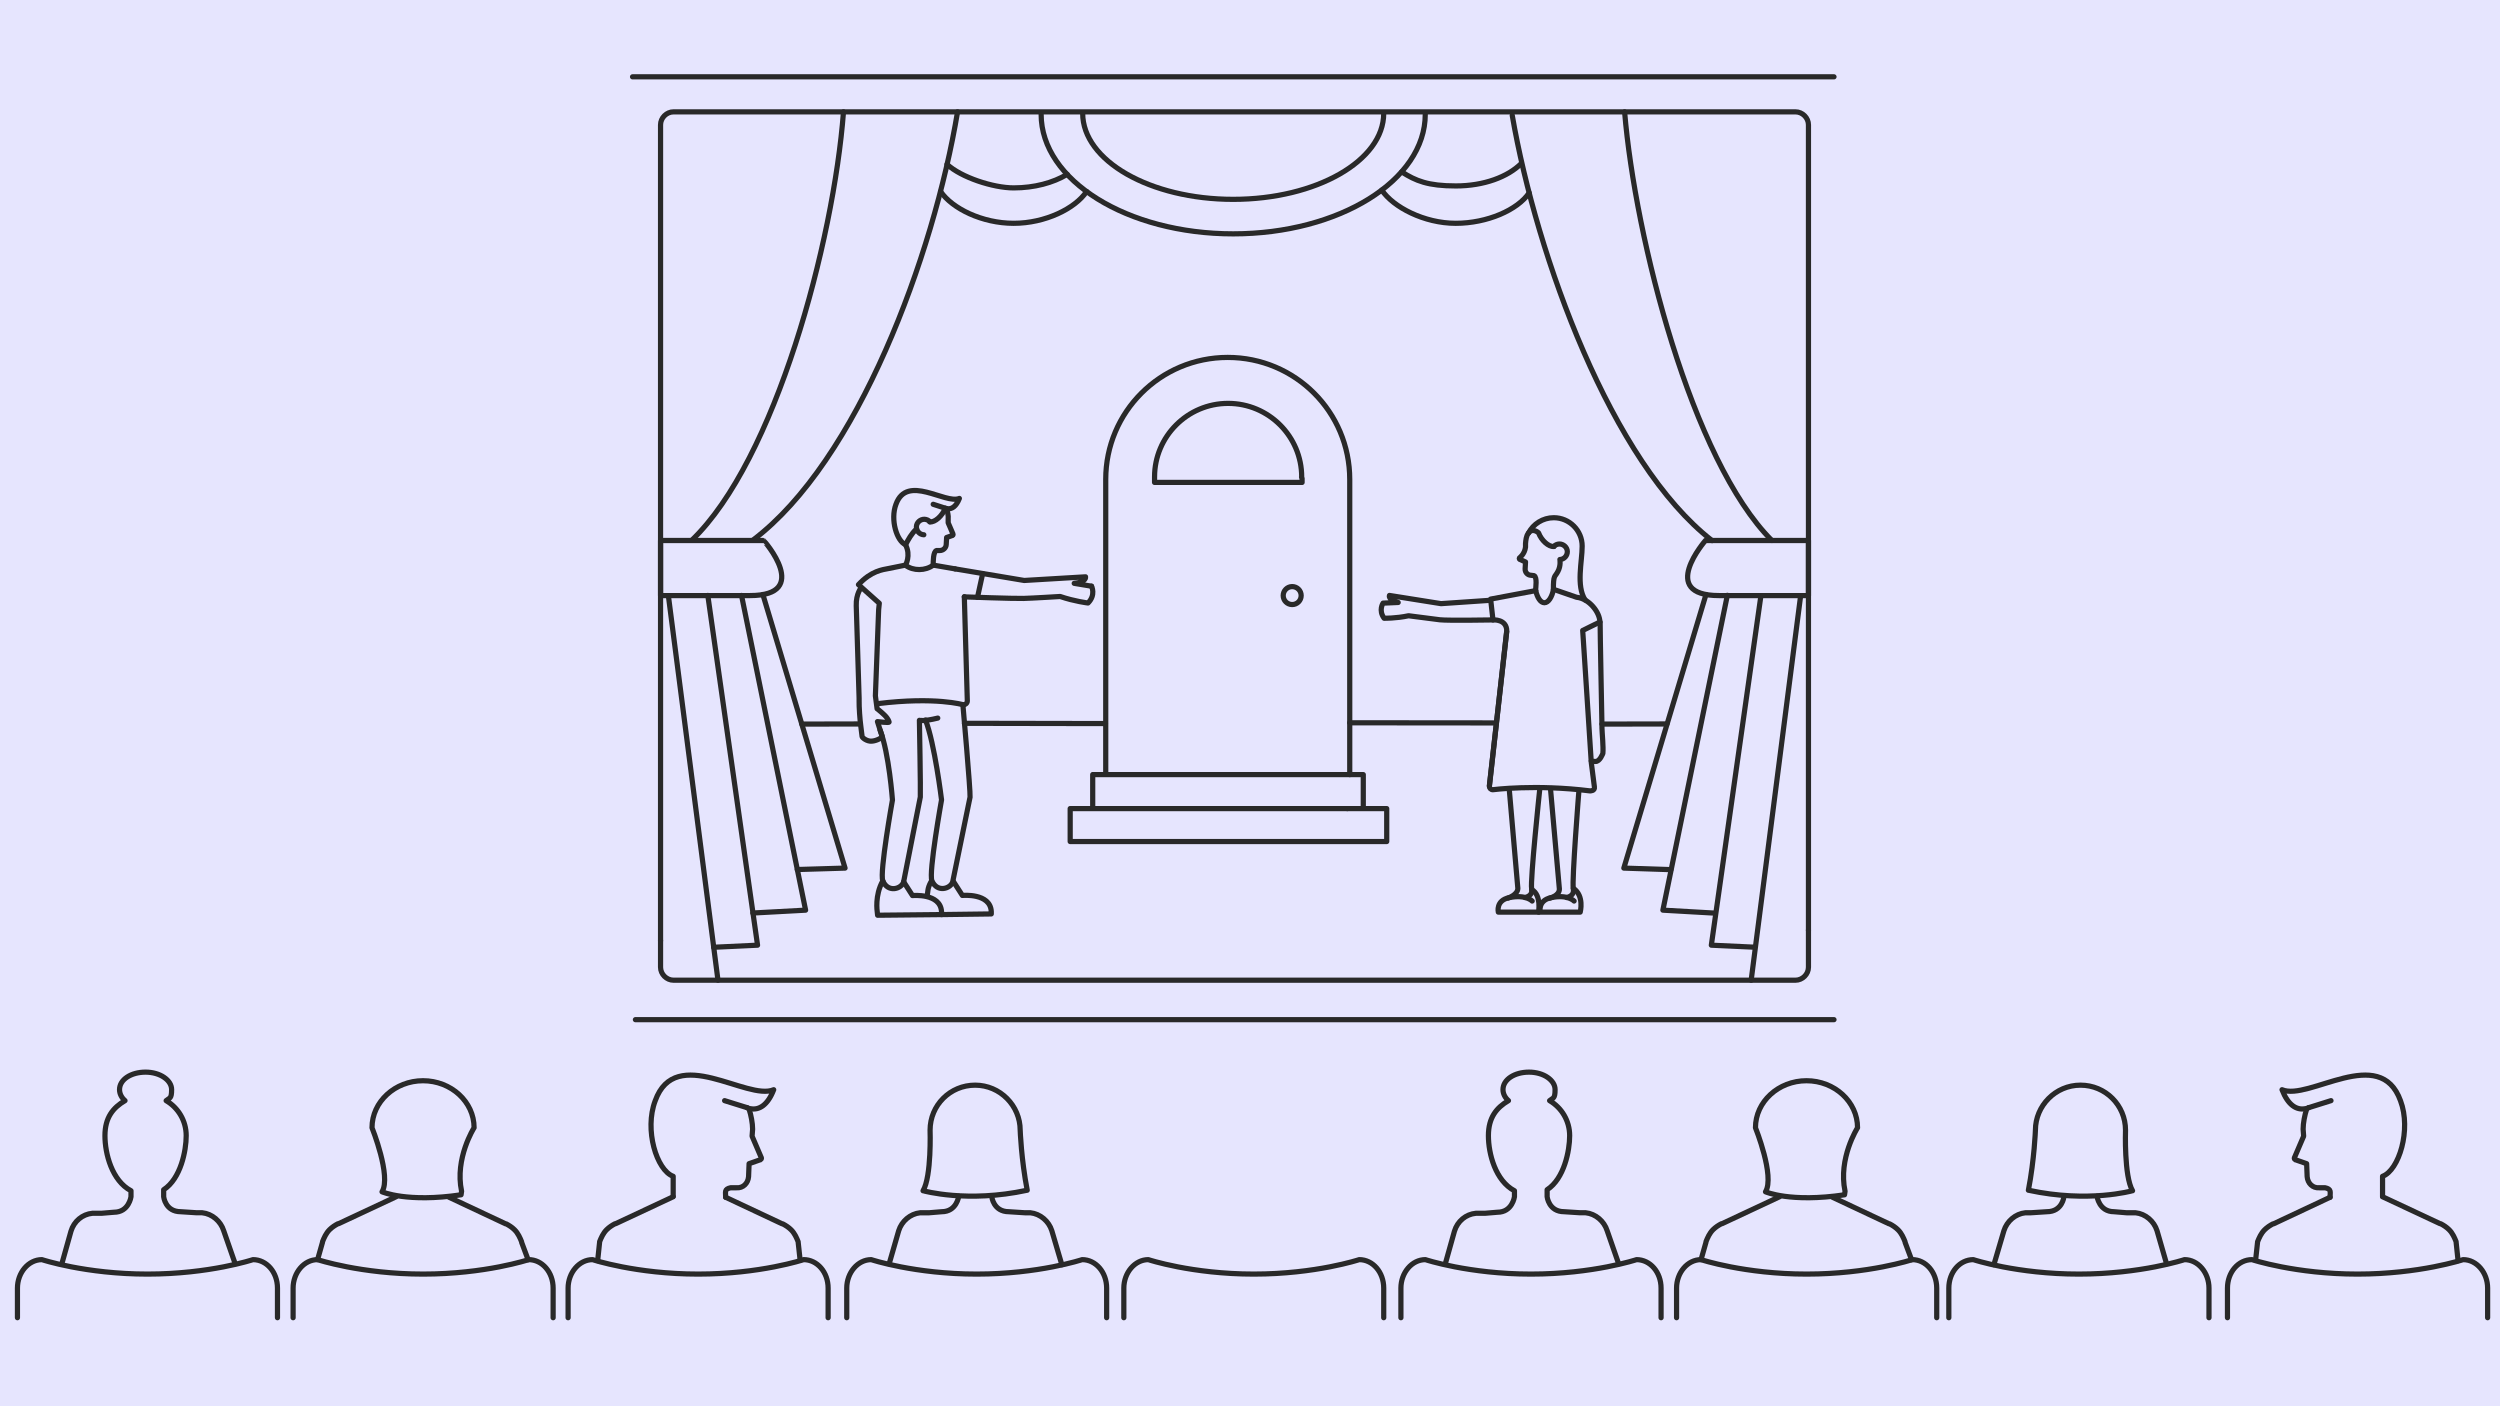 <?xml version="1.0" encoding="UTF-8"?>
<svg id="Ebene_1" xmlns="http://www.w3.org/2000/svg" version="1.1" viewBox="0 0 1920 1080">
  <!-- Generator: Adobe Illustrator 29.7.1, SVG Export Plug-In . SVG Version: 2.1.1 Build 8)  -->
  <g id="Ebene_11" data-name="Ebene_1">
    <g id="HG">
      <rect width="1920" height="1080" fill="#e6e5fe"/>
    </g>
    <g id="Piktogramme">
      <g>
        <g id="Bezeichnung">
          <g>
            <g>
              <line x1="485.8" y1="59" x2="1408.5" y2="59" fill="none" stroke="#292929" stroke-linecap="round" stroke-linejoin="round" stroke-width="4"/>
              <path d="M507.3,722.4V95.9c0-5.4,4.6-10,10-10h861.6c5.4,0,10,4.6,10,10v618.5" fill="none" stroke="#292929" stroke-linecap="round" stroke-linejoin="round" stroke-width="4"/>
              <path d="M507.3,722.4v20.4c0,5.4,4.6,10,10,10h861.6c5.4,0,10-4.6,10-10v-28.4" fill="none" stroke="#292929" stroke-linecap="round" stroke-linejoin="round" stroke-width="4"/>
              <path d="M1314.9,415.2c-77.2-59.9-134.7-217.9-153.5-326.6" fill="none" stroke="#292929" stroke-linecap="round" stroke-linejoin="round" stroke-width="4"/>
              <path d="M531.2,415c64.2-61.5,109-229.2,116.6-329.1" fill="none" stroke="#292929" stroke-linecap="round" stroke-linejoin="round" stroke-width="4"/>
              <path d="M578,415c80.7-60.7,139-218.5,157.4-329.1" fill="none" stroke="#292929" stroke-linecap="round" stroke-linejoin="round" stroke-width="4"/>
              <path d="M1320.1,457.4h68.8v-42.3h-79.1s-36.9,42.3,10.4,42.3h-.1Z" fill="none" stroke="#292929" stroke-linecap="round" stroke-linejoin="round" stroke-width="4"/>
              <path d="M576,457.4h-68.7v-42.3h79.1c.4,0,37.3,42.3-10.4,42.3h0Z" fill="none" stroke="#292929" stroke-linecap="round" stroke-linejoin="round" stroke-width="4"/>
            </g>
            <path d="M1360.8,415.1c-61.5-61.5-105-232-113.1-329.2" fill="none" stroke="#292929" stroke-linecap="round" stroke-linejoin="round" stroke-width="4"/>
            <g>
              <g>
                <path d="M557.3,919.5c0-4.2-1.2-6.2,3.8-7.3h4.6c5,.4,8.8-3.5,9.2-8.5l.4-10,7.7-2.7c1.2,0,2.3-1.2,1.5-2.3l-6.9-16.1.4-5.4c0-4.6-1.2-10.8-2.7-15.4" fill="none" stroke="#292929" stroke-linecap="round" stroke-linejoin="round" stroke-width="4"/>
                <path d="M573.8,850.7h0c.8.4,1.9.8,2.7.8,6.5,1.2,13.1-2.7,17.7-14.6-20.4,8.8-75.3-35.3-91,8.5-8.5,22.3,1.1,53.4,13.8,58v15.4" fill="none" stroke="#292929" stroke-linecap="round" stroke-linejoin="round" stroke-width="4"/>
                <line x1="556.5" y1="845.3" x2="573.8" y2="850.7" fill="none" stroke="#292929" stroke-linecap="round" stroke-linejoin="round" stroke-width="4"/>
              </g>
              <g>
                <path d="M517,919.1l-44.2,20.7h-.4c-2.3,1.2-4.6,2.7-6.5,4.6-2.7,2.7-4.2,6.2-5.4,9.2v.4l-1.5,14.2" fill="none" stroke="#292929" stroke-linecap="round" stroke-linejoin="round" stroke-width="4"/>
                <path d="M557.3,919.5l43.4,20.4h.4c2.3,1.2,4.6,2.7,6.5,4.6,2.7,2.7,4.2,6.2,5.4,9.2v.4l1.5,13.8" fill="none" stroke="#292929" stroke-linecap="round" stroke-linejoin="round" stroke-width="4"/>
              </g>
            </g>
            <g>
              <path d="M1366.7,919.1l-44.2,20.7h-.4c-2.3,1.2-4.6,2.7-6.5,4.6-2.7,2.7-4.2,6.2-5.4,9.2v.4l-3.8,13.4" fill="none" stroke="#292929" stroke-linecap="round" stroke-linejoin="round" stroke-width="4"/>
              <path d="M1407.4,919.5l43.4,20.4h.4c2.3,1.2,4.6,2.7,6.5,4.6,2.7,2.7,4.2,6.2,5.4,9.2v.4l5,13.4" fill="none" stroke="#292929" stroke-linecap="round" stroke-linejoin="round" stroke-width="4"/>
            </g>
            <path d="M736.3,918.7s-1.5,11.9-13.1,11.9l-9.6.8h-6.9c-7.7.8-14.2,6.5-16.5,13.8l-7.3,25.3" fill="none" stroke="#292929" stroke-linecap="round" stroke-linejoin="round" stroke-width="4"/>
            <path d="M761.7,919.1s1.2,11.5,13.1,11.5l12.3.8h4.2c7.7.8,14.2,6.5,16.5,13.8l7.7,26.1" fill="none" stroke="#292929" stroke-linecap="round" stroke-linejoin="round" stroke-width="4"/>
            <path d="M788.9,914.1c-4.6-23.8-5.4-46.1-5.4-46.1,0-18.8-15.4-34.6-34.6-34.6s-34.6,15.4-34.6,34.6c0,0,1.2,35.3-5.4,46.5.4,0,33.8,9.6,79.9-.4" fill="none" stroke="#292929" stroke-linecap="round" stroke-linejoin="round" stroke-width="4"/>
            <path d="M1417,914.9c-5.4-25.3,9.6-48.8,9.6-48.8,0-20-17.7-36.1-39.2-36.1s-39.2,16.1-39.2,36.1c0,0,15,37.3,7.7,49.2,0,0,19.2,8.5,60.7,2.3l.4-2.7h0Z" fill="none" stroke="#292929" stroke-linecap="round" stroke-linejoin="round" stroke-width="4"/>
            <line x1="660.8" y1="556" x2="615.8" y2="556.1" fill="none" stroke="#292929" stroke-linecap="round" stroke-linejoin="round" stroke-width="4"/>
            <line x1="849" y1="555.7" x2="740.7" y2="555.5" fill="none" stroke="#292929" stroke-linecap="round" stroke-linejoin="round" stroke-width="4"/>
            <line x1="1280.2" y1="556" x2="1230.3" y2="556.1" fill="none" stroke="#292929" stroke-linecap="round" stroke-linejoin="round" stroke-width="4"/>
            <path d="M1036.6,594.1v-225.9c0-51.9-41.9-93.7-93.7-93.7s-93.7,41.9-93.7,93.7v225.9" fill="none" stroke="#292929" stroke-linecap="round" stroke-linejoin="round" stroke-width="4"/>
            <polyline points="1036.6 594.9 1047 594.9 1047 620.2" fill="none" stroke="#292929" stroke-linecap="round" stroke-linejoin="round" stroke-width="4"/>
            <line x1="839.2" y1="620.2" x2="839.2" y2="594.9" fill="none" stroke="#292929" stroke-linecap="round" stroke-linejoin="round" stroke-width="4"/>
            <polyline points="1034.7 621 1065 621 1065 646.3 821.9 646.3 821.9 621" fill="none" stroke="#292929" stroke-linecap="round" stroke-linejoin="round" stroke-width="4"/>
            <path d="M999.7,366.3c0-31.1-25.3-56.5-56.5-56.5s-56.5,25.4-56.5,56.5v4.2h113.3v-3.1c-.4-.4-.4-.8-.4-1.1h.1Z" fill="none" stroke="#292929" stroke-linecap="round" stroke-linejoin="round" stroke-width="4"/>
            <line x1="823" y1="621" x2="1034.7" y2="621" fill="none" stroke="#292929" stroke-linecap="round" stroke-linejoin="round" stroke-width="4"/>
            <line x1="839.9" y1="594.9" x2="1036.6" y2="594.9" fill="none" stroke="#292929" stroke-linecap="round" stroke-linejoin="round" stroke-width="4"/>
            <circle cx="992.4" cy="457.4" r="6.9" fill="none" stroke="#292929" stroke-linecap="round" stroke-linejoin="round" stroke-width="4"/>
            <path d="M1094.6,87.8c0,50.7-66.1,91.8-147.5,91.8s-147.5-41.1-147.5-91.8" fill="none" stroke="#292929" stroke-linecap="round" stroke-linejoin="round" stroke-width="4"/>
            <path d="M834.5,147.1c-8.8,13.1-31.8,24.4-56,24.4s-47.3-11.4-56.1-24.4" fill="none" stroke="#292929" stroke-linecap="round" stroke-linejoin="round" stroke-width="4"/>
            <path d="M819.6,133.9c-10.8,6.5-25.3,10.4-41.1,10.4s-40.4-8.1-51.2-18.1" fill="none" stroke="#292929" stroke-linecap="round" stroke-linejoin="round" stroke-width="4"/>
            <path d="M1174.4,148.1c-8.8,13.1-32.2,23.4-56.4,23.4s-48-12.4-56.8-25.5" fill="none" stroke="#292929" stroke-linecap="round" stroke-linejoin="round" stroke-width="4"/>
            <path d="M1168.4,125.5c-10.4,10.4-28.8,17.3-50.3,17.3s-30.8-3.9-41.6-10.8" fill="none" stroke="#292929" stroke-linecap="round" stroke-linejoin="round" stroke-width="4"/>
            <path d="M1062.7,87c0,36.5-51.9,66.1-115.6,66.1s-115.6-29.6-115.6-66.1" fill="none" stroke="#292929" stroke-linecap="round" stroke-linejoin="round" stroke-width="4"/>
            <polyline points="1310.2 456.6 1247.1 666.7 1283.2 667.9" fill="none" stroke="#292929" stroke-linecap="round" stroke-linejoin="round" stroke-width="4"/>
            <polyline points="1326.6 457.2 1277.1 699 1317.4 701.3" fill="none" stroke="#292929" stroke-linecap="round" stroke-linejoin="round" stroke-width="4"/>
            <polyline points="1352.4 457.4 1314.3 725.9 1346.6 727.4" fill="none" stroke="#292929" stroke-linecap="round" stroke-linejoin="round" stroke-width="4"/>
            <line x1="1382.9" y1="457.4" x2="1344.9" y2="752.8" fill="none" stroke="#292929" stroke-linecap="round" stroke-linejoin="round" stroke-width="4"/>
            <polyline points="585.9 456.6 649 666.7 612.3 667.8" fill="none" stroke="#292929" stroke-linecap="round" stroke-linejoin="round" stroke-width="4"/>
            <polyline points="569.5 457.3 618.7 699 578.2 701.2" fill="none" stroke="#292929" stroke-linecap="round" stroke-linejoin="round" stroke-width="4"/>
            <polyline points="543.6 457.3 581.8 725.9 548.1 727.5" fill="none" stroke="#292929" stroke-linecap="round" stroke-linejoin="round" stroke-width="4"/>
            <line x1="513.3" y1="457.4" x2="551.4" y2="752.8" fill="none" stroke="#292929" stroke-linecap="round" stroke-linejoin="round" stroke-width="4"/>
            <path d="M1110.1,970.2l6.9-24.6c2.3-7.7,8.8-13.1,16.5-13.8h6.9l9.6-.8c11.5,0,13.1-11.9,13.1-11.9v-4.6c-14.6-7.7-20-28.4-20-42.3s6.2-21.5,15.4-26.9c-2.7-2.3-4.2-5.4-4.2-8.5,0-7.7,8.8-13.4,20-13.4s20,6.2,20,13.4-1.5,6.2-4.2,8.5c9.2,5.4,15.4,15.4,15.4,26.9s-4.2,33-17.3,41.5v5.4s1.2,11.5,13.1,11.5l12.3.8h4.2c7.7.8,14.2,6.5,16.5,13.8l8.8,25.3" fill="none" stroke="#292929" stroke-linecap="round" stroke-linejoin="round" stroke-width="4"/>
            <path d="M436.3,1012v-22.7c0-11.9,8.5-21.9,18.8-21.9,0,0,33.4,11.1,81.1,11.1s81-11.1,81-11.1c10.4,0,18.8,9.6,18.8,21.9v22.7" fill="none" stroke="#292929" stroke-linecap="round" stroke-linejoin="round" stroke-width="4"/>
            <path d="M650.3,1012v-22.7c0-11.9,8.5-21.9,18.8-21.9,0,0,33.4,11.1,81,11.1s81-11.1,81-11.1c10.4,0,18.8,9.6,18.8,21.9v22.7" fill="none" stroke="#292929" stroke-linecap="round" stroke-linejoin="round" stroke-width="4"/>
            <g>
              <g>
                <path d="M1789.5,919.5c0-4.2,1.2-6.2-3.8-7.3h-4.6c-5,.4-8.8-3.5-9.2-8.5l-.4-10-7.7-2.7c-1.2,0-2.3-1.2-1.5-2.3l6.9-16.1-.4-5.4c0-4.6,1.2-10.8,2.7-15.4" fill="none" stroke="#292929" stroke-linecap="round" stroke-linejoin="round" stroke-width="4"/>
                <path d="M1773,850.7h0c-.8.4-1.9.8-2.7.8-6.5,1.2-13.1-2.7-17.7-14.6,20.4,8.8,75.3-35.3,91,8.5,8.4,22.3-1.2,53.4-13.8,58v15.4" fill="none" stroke="#292929" stroke-linecap="round" stroke-linejoin="round" stroke-width="4"/>
                <line x1="1790.2" y1="845.3" x2="1773" y2="850.7" fill="none" stroke="#292929" stroke-linecap="round" stroke-linejoin="round" stroke-width="4"/>
              </g>
              <g>
                <path d="M1829.8,919.1l44.2,20.7h.4c2.3,1.2,4.6,2.7,6.5,4.6,2.7,2.7,4.2,6.2,5.4,9.2v.4l1.5,14.2" fill="none" stroke="#292929" stroke-linecap="round" stroke-linejoin="round" stroke-width="4"/>
                <path d="M1789.5,919.5l-43.4,20.4h-.4c-2.3,1.2-4.6,2.7-6.5,4.6-2.7,2.7-4.2,6.2-5.4,9.2v.4l-1.5,13.8" fill="none" stroke="#292929" stroke-linecap="round" stroke-linejoin="round" stroke-width="4"/>
              </g>
            </g>
            <path d="M1610.5,918.7s1.5,11.9,13.1,11.9l9.6.8h6.9c7.7.8,14.2,6.5,16.5,13.8l7.3,25.3" fill="none" stroke="#292929" stroke-linecap="round" stroke-linejoin="round" stroke-width="4"/>
            <path d="M1585.1,919.1s-1.2,11.5-13.1,11.5l-12.3.8h-4.2c-7.7.8-14.2,6.5-16.5,13.8l-7.7,26.1" fill="none" stroke="#292929" stroke-linecap="round" stroke-linejoin="round" stroke-width="4"/>
            <path d="M1557.8,914.1c4.6-23.8,5.4-46.1,5.4-46.1,0-18.8,15.4-34.6,34.6-34.6s34.6,15.4,34.6,34.6c0,0-1.2,35.3,5.4,46.5-.4,0-33.8,9.6-79.9-.4" fill="none" stroke="#292929" stroke-linecap="round" stroke-linejoin="round" stroke-width="4"/>
            <path d="M1910.5,1012v-22.7c0-11.9-8.4-21.9-18.8-21.9,0,0-33.4,11.1-81.1,11.1s-81.1-11.1-81.1-11.1c-10.4,0-18.8,9.6-18.8,21.9v22.7" fill="none" stroke="#292929" stroke-linecap="round" stroke-linejoin="round" stroke-width="4"/>
            <path d="M1696.5,1012v-22.7c0-11.9-8.4-21.9-18.8-21.9,0,0-33.4,11.1-81.1,11.1s-81.1-11.1-81.1-11.1c-10.4,0-18.8,9.6-18.8,21.9v22.7" fill="none" stroke="#292929" stroke-linecap="round" stroke-linejoin="round" stroke-width="4"/>
            <path d="M863.1,1012v-22.7c0-11.9,8.5-21.9,18.8-21.9,0,0,33.4,11.1,81,11.1s81-11.1,81-11.1c10.4,0,18.8,9.6,18.8,21.9v22.7" fill="none" stroke="#292929" stroke-linecap="round" stroke-linejoin="round" stroke-width="4"/>
            <path d="M1075.9,1012v-22.7c0-11.9,8.4-21.9,18.8-21.9,0,0,33.4,11.1,81.1,11.1s81.1-11.1,81.1-11.1c10.4,0,18.8,9.6,18.8,21.9v22.7" fill="none" stroke="#292929" stroke-linecap="round" stroke-linejoin="round" stroke-width="4"/>
            <path d="M1287.6,1012v-22.7c0-11.9,8.4-21.9,18.8-21.9,0,0,33.4,11.1,81.1,11.1s81.1-11.1,81.1-11.1c10.4,0,18.8,9.6,18.8,21.9v22.7" fill="none" stroke="#292929" stroke-linecap="round" stroke-linejoin="round" stroke-width="4"/>
            <g>
              <path d="M304.2,919.1l-44.2,20.7h-.4c-2.3,1.2-4.6,2.7-6.5,4.6-2.7,2.7-4.2,6.2-5.4,9.2v.4l-3.8,13.4" fill="none" stroke="#292929" stroke-linecap="round" stroke-linejoin="round" stroke-width="4"/>
              <path d="M344.9,919.5l43.4,20.4h.4c2.3,1.2,4.6,2.7,6.5,4.6,2.7,2.7,4.2,6.2,5.4,9.2v.4l5,13.4" fill="none" stroke="#292929" stroke-linecap="round" stroke-linejoin="round" stroke-width="4"/>
            </g>
            <path d="M354.5,914.9c-5.4-25.3,9.6-48.8,9.6-48.8,0-20-17.7-36.1-39.2-36.1s-39.2,16.1-39.2,36.1c0,0,15,37.3,7.7,49.2,0,0,19.2,8.5,60.7,2.3l.4-2.7h0Z" fill="none" stroke="#292929" stroke-linecap="round" stroke-linejoin="round" stroke-width="4"/>
            <path d="M47.6,970.2l6.9-24.6c2.3-7.7,8.8-13.1,16.5-13.8h6.9l9.6-.8c11.5,0,13.1-11.9,13.1-11.9v-4.6c-14.6-7.7-20-28.4-20-42.3s6.2-21.5,15.4-26.9c-2.7-2.3-4.2-5.4-4.2-8.5,0-7.7,8.8-13.4,20-13.4s20,6.2,20,13.4-1.5,6.2-4.2,8.5c9.2,5.4,15.4,15.4,15.4,26.9s-4.2,33-17.3,41.5v5.4s1.2,11.5,13.1,11.5l12.3.8h4.2c7.7.8,14.2,6.5,16.5,13.8l8.8,25.3" fill="none" stroke="#292929" stroke-linecap="round" stroke-linejoin="round" stroke-width="4"/>
            <path d="M13.4,1012v-22.7c0-11.9,8.4-21.9,18.8-21.9,0,0,33.4,11.1,81.1,11.1s81-11.1,81-11.1c10.4,0,18.8,9.6,18.8,21.9v22.7" fill="none" stroke="#292929" stroke-linecap="round" stroke-linejoin="round" stroke-width="4"/>
            <path d="M225.1,1012v-22.7c0-11.9,8.4-21.9,18.8-21.9,0,0,33.4,11.1,81.1,11.1s81-11.1,81-11.1c10.4,0,18.8,9.6,18.8,21.9v22.7" fill="none" stroke="#292929" stroke-linecap="round" stroke-linejoin="round" stroke-width="4"/>
            <line x1="1149.1" y1="555.2" x2="1036.6" y2="555.1" fill="none" stroke="#292929" stroke-linecap="round" stroke-linejoin="round" stroke-width="4"/>
          </g>
          <line x1="1408.5" y1="783.1" x2="488" y2="783.1" fill="none" stroke="#292929" stroke-linecap="round" stroke-linejoin="round" stroke-width="4"/>
        </g>
        <g>
          <g>
            <path d="M716.7,434c0-2.3-.1-10.5,2.6-11.2h2.5c2.6,0,4.8-2.1,4.9-4.6l.3-5.4,4-1.4c.7,0,1.2-.6.9-1.3l-3.7-8.6v-2.8c.3-2.6-.5-5.8-1.3-8.1" fill="none" stroke="#292929" stroke-linecap="round" stroke-linejoin="round" stroke-width="4"/>
            <path d="M703.9,406.2c-4.1,3.9-6.2,8-8.4,12.1-6.7-2.6-11.9-19.1-7.4-31,8.5-23.5,37.8.1,48.7-4.5-2.5,6.3-5.9,8.4-9.4,7.9-.5-.1-1-.3-1.4-.4h0c-2.3,5.8-7.9,11-11.9,10.5" fill="none" stroke="#292929" stroke-linecap="round" stroke-linejoin="round" stroke-width="4"/>
            <path d="M714.1,400.7c-1-1.2-2.5-1.8-4.1-1.9-3.2-.1-6.1,2.5-6.2,5.7s2.5,6.1,5.7,6.2" fill="none" stroke="#292929" stroke-linecap="round" stroke-linejoin="round" stroke-width="4"/>
            <line x1="716.7" y1="387.3" x2="726" y2="390.3" fill="none" stroke="#292929" stroke-linecap="round" stroke-linejoin="round" stroke-width="4"/>
          </g>
          <path d="M716.7,434c-5.9,4.5-15.4,4.6-21.3.1,0,0,4.4-7.5,0-15.8" fill="none" stroke="#292929" stroke-linecap="round" stroke-linejoin="round" stroke-width="4"/>
        </g>
        <path d="M720.2,551.5c-11,2.7-14.1,1.7-14.1,1.7,0,0,1,54.2.7,58.9l-12.8,65.1c-1.4,5.3-11.9,8.9-16-.7-2.6-6.1,7.4-62.1,7.4-62.1,0,0-2.6-35.9-9.5-53.7" fill="none" stroke="#292929" stroke-linecap="round" stroke-linejoin="round" stroke-width="4"/>
        <path d="M723.1,702.4v-2.2c-.8-14.5-22.3-12.4-22.3-12.4l-6.8-10.6" fill="none" stroke="#292929" stroke-linecap="round" stroke-linejoin="round" stroke-width="4"/>
        <path d="M678,676.5c-6.3,11.2-4.3,23.6-4.3,23.6l.3,2.8,49-.5,38.3-.5v-1.8c-.7-14.5-22.2-12.4-22.2-12.4l-6.8-10.6" fill="none" stroke="#292929" stroke-linecap="round" stroke-linejoin="round" stroke-width="4"/>
        <path d="M739.5,541.2s5.9,66.4,5.5,71l-13.3,64.9c-1.4,5.3-11.9,8.9-16-.7-2.6-6.1,7.4-62.1,7.4-62.1,0,0-5.3-43.5-12.3-61.3" fill="none" stroke="#292929" stroke-linecap="round" stroke-linejoin="round" stroke-width="4"/>
        <path d="M712.2,687.1c.5-2.2,0-4.8,2.7-9.7" fill="none" stroke="#292929" stroke-linecap="round" stroke-linejoin="round" stroke-width="4"/>
        <path d="M674.1,540.4c44.7-5.5,65.8.9,65.8.9,1.5,0,3-1.3,3-3l-2.3-80" fill="none" stroke="#292929" stroke-linecap="round" stroke-linejoin="round" stroke-width="4"/>
        <path d="M695.4,434s-8.4,1.7-12.9,2.6-13.3,1.7-23.2,12.4l16,14.3-.5,5-2.5,66.1,1.3,9.9s2.5,1.8,5.7,4.9,3.5,5.3,3.5,5.3h0c.4.9-8.9-.3-8.9-.3h0l3.6,11.4h0c.1.9-4.3,3.4-8,3.6-3.7.3-7.2-2.6-7.4-3.5l-1-8c-.7-5-1.4-14.8-1.3-19.5v-1.9s-2.1-66.2-2.2-71.1c-.3-9.3,4-14.2,4-14.2" fill="none" stroke="#292929" stroke-linecap="round" stroke-linejoin="round" stroke-width="4"/>
        <line x1="733.5" y1="436.9" x2="716.7" y2="434" fill="none" stroke="#292929" stroke-linecap="round" stroke-linejoin="round" stroke-width="4"/>
        <path d="M838.3,450.2s3.5,6.7-2.7,12.9c0,0-10.3-1.2-21.4-5,0,0-20.8,1.3-28.2,1.5s-45.4-1.2-45.4-1.2" fill="none" stroke="#292929" stroke-linecap="round" stroke-linejoin="round" stroke-width="4"/>
        <path d="M733.5,436.9l53.1,8.9,47.1-2.8s1,4-8.7,5l13.3,2.2" fill="none" stroke="#292929" stroke-linecap="round" stroke-linejoin="round" stroke-width="4"/>
        <line x1="754.7" y1="440.5" x2="750.7" y2="458.8" fill="none" stroke="#292929" stroke-linecap="round" stroke-linejoin="round" stroke-width="4"/>
        <g>
          <g>
            <path d="M1228.9,477.8c-.1,4.5,1.4,79.4,1.4,79.4v1.8c.1,4.4,1.2,14.8.7,19.6,0,0-2.3,6.5-5.8,6.2,0,0-2.3,0-3.1-.4" fill="none" stroke="#292929" stroke-linecap="round" stroke-linejoin="round" stroke-width="4"/>
            <path d="M1203.3,689.3c3.4-.9,5.7-2.8,5-6.7-1.2-6.2,4.3-75.3,4.3-75.3" fill="none" stroke="#292929" stroke-linecap="round" stroke-linejoin="round" stroke-width="4"/>
            <path d="M1190.8,606l6.8,76.7c.1,5.3-7.5,7.1-7.5,7.1" fill="none" stroke="#292929" stroke-linecap="round" stroke-linejoin="round" stroke-width="4"/>
            <path d="M1208.3,682.2c8.6,5.8,5.3,18.3,5.3,18.3h-30.7s-2.1-8.9,8.3-11.1c12.8-2.7,17.7,2.6,17.7,2.6" fill="none" stroke="#292929" stroke-linecap="round" stroke-linejoin="round" stroke-width="4"/>
            <path d="M1171.3,689.3c3.4-.9,5.7-2.8,5-6.7-1.2-6.2,6.2-76.2,6.2-76.2" fill="none" stroke="#292929" stroke-linecap="round" stroke-linejoin="round" stroke-width="4"/>
            <path d="M1159.2,607.3l6.5,74.9c0,5-7.5,7.5-7.5,7.5" fill="none" stroke="#292929" stroke-linecap="round" stroke-linejoin="round" stroke-width="4"/>
            <path d="M1176.4,683.2c7.6,4.3,5.2,17.3,5.2,17.3" fill="none" stroke="#292929" stroke-linecap="round" stroke-linejoin="round" stroke-width="4"/>
          </g>
          <path d="M1181.6,700.5h-30.9s-2.1-8.9,8.3-11.1c12.8-2.7,17.7,2.6,17.7,2.6" fill="none" stroke="#292929" stroke-linecap="round" stroke-linejoin="round" stroke-width="4"/>
          <g>
            <path d="M1193.1,452.6c-1.2,6.1-4,10.3-7,10.3s-5.4-3.9-6.7-9.3" fill="none" stroke="#292929" stroke-linecap="round" stroke-linejoin="round" stroke-width="4"/>
            <path d="M1193.4,419.7c1-1.2,2.4-1.8,4.1-1.9,3.2-.1,6.1,2.5,6.2,5.7s-2.4,6.1-5.7,6.2c0,0,.9,4.8-1.6,9.3-2.4,4.6-3.4,2.1-3.4,13.8" fill="none" stroke="#292929" stroke-linecap="round" stroke-linejoin="round" stroke-width="4"/>
          </g>
          <path d="M1193.1,452.6l17.7,6.1c9.6.9,17.9,11.6,17.9,19l-13.2,6.5.5,7.4,6.1,94s2.1,16.5,2.4,18.8c.5,3.2-3.4,3-3.4,3-41.8-5.2-74.6-.9-74.6-.9-1.6,0-2.7-1.3-2.7-2.7l13.3-118.7" fill="none" stroke="#292929" stroke-linecap="round" stroke-linejoin="round" stroke-width="4"/>
          <path d="M1179.4,453.6l-34.6,6.5,1.8,16s10.6-.9,10.6,8.6l-13.3,118.7" fill="none" stroke="#292929" stroke-linecap="round" stroke-linejoin="round" stroke-width="4"/>
          <path d="M1193.4,419.7c-4,.4-9.6-4.6-11.8-10.5,0,0-4.7-4.3-7.9.4-1.6,2.1-1.9,5.4-2.1,7.9v2.7c-.7,5.5-4.7,8.3-4.7,8.3-.3.6.1,1.3.8,1.3l3.9,1.8-.3,5.3c-.1,2.6,1.8,4.8,4.4,4.9l2.4.3c2.6,1,1.3,9.4,1.2,11.6" fill="none" stroke="#292929" stroke-linecap="round" stroke-linejoin="round" stroke-width="4"/>
          <path d="M1173.9,409.4c3.6-7,11-11.8,19.4-11.8,12,0,21.8,9.8,21.8,21.8s-4.8,30.4,2.3,41.4" fill="none" stroke="#292929" stroke-linecap="round" stroke-linejoin="round" stroke-width="4"/>
          <path d="M1146.6,476.1s-34.3.6-40.7-.1c-6.3-.8-24.1-3.1-24.1-3.1-9.8,2.1-18.8,1.9-18.8,1.9-4.5-6.1-.8-11.6-.8-11.6l11.6-.5c-8.1-2.1-6.7-5.4-6.7-5.4l39.6,6.3,38.2-2.6" fill="none" stroke="#292929" stroke-linecap="round" stroke-linejoin="round" stroke-width="4"/>
        </g>
      </g>
    </g>
  </g>
</svg>